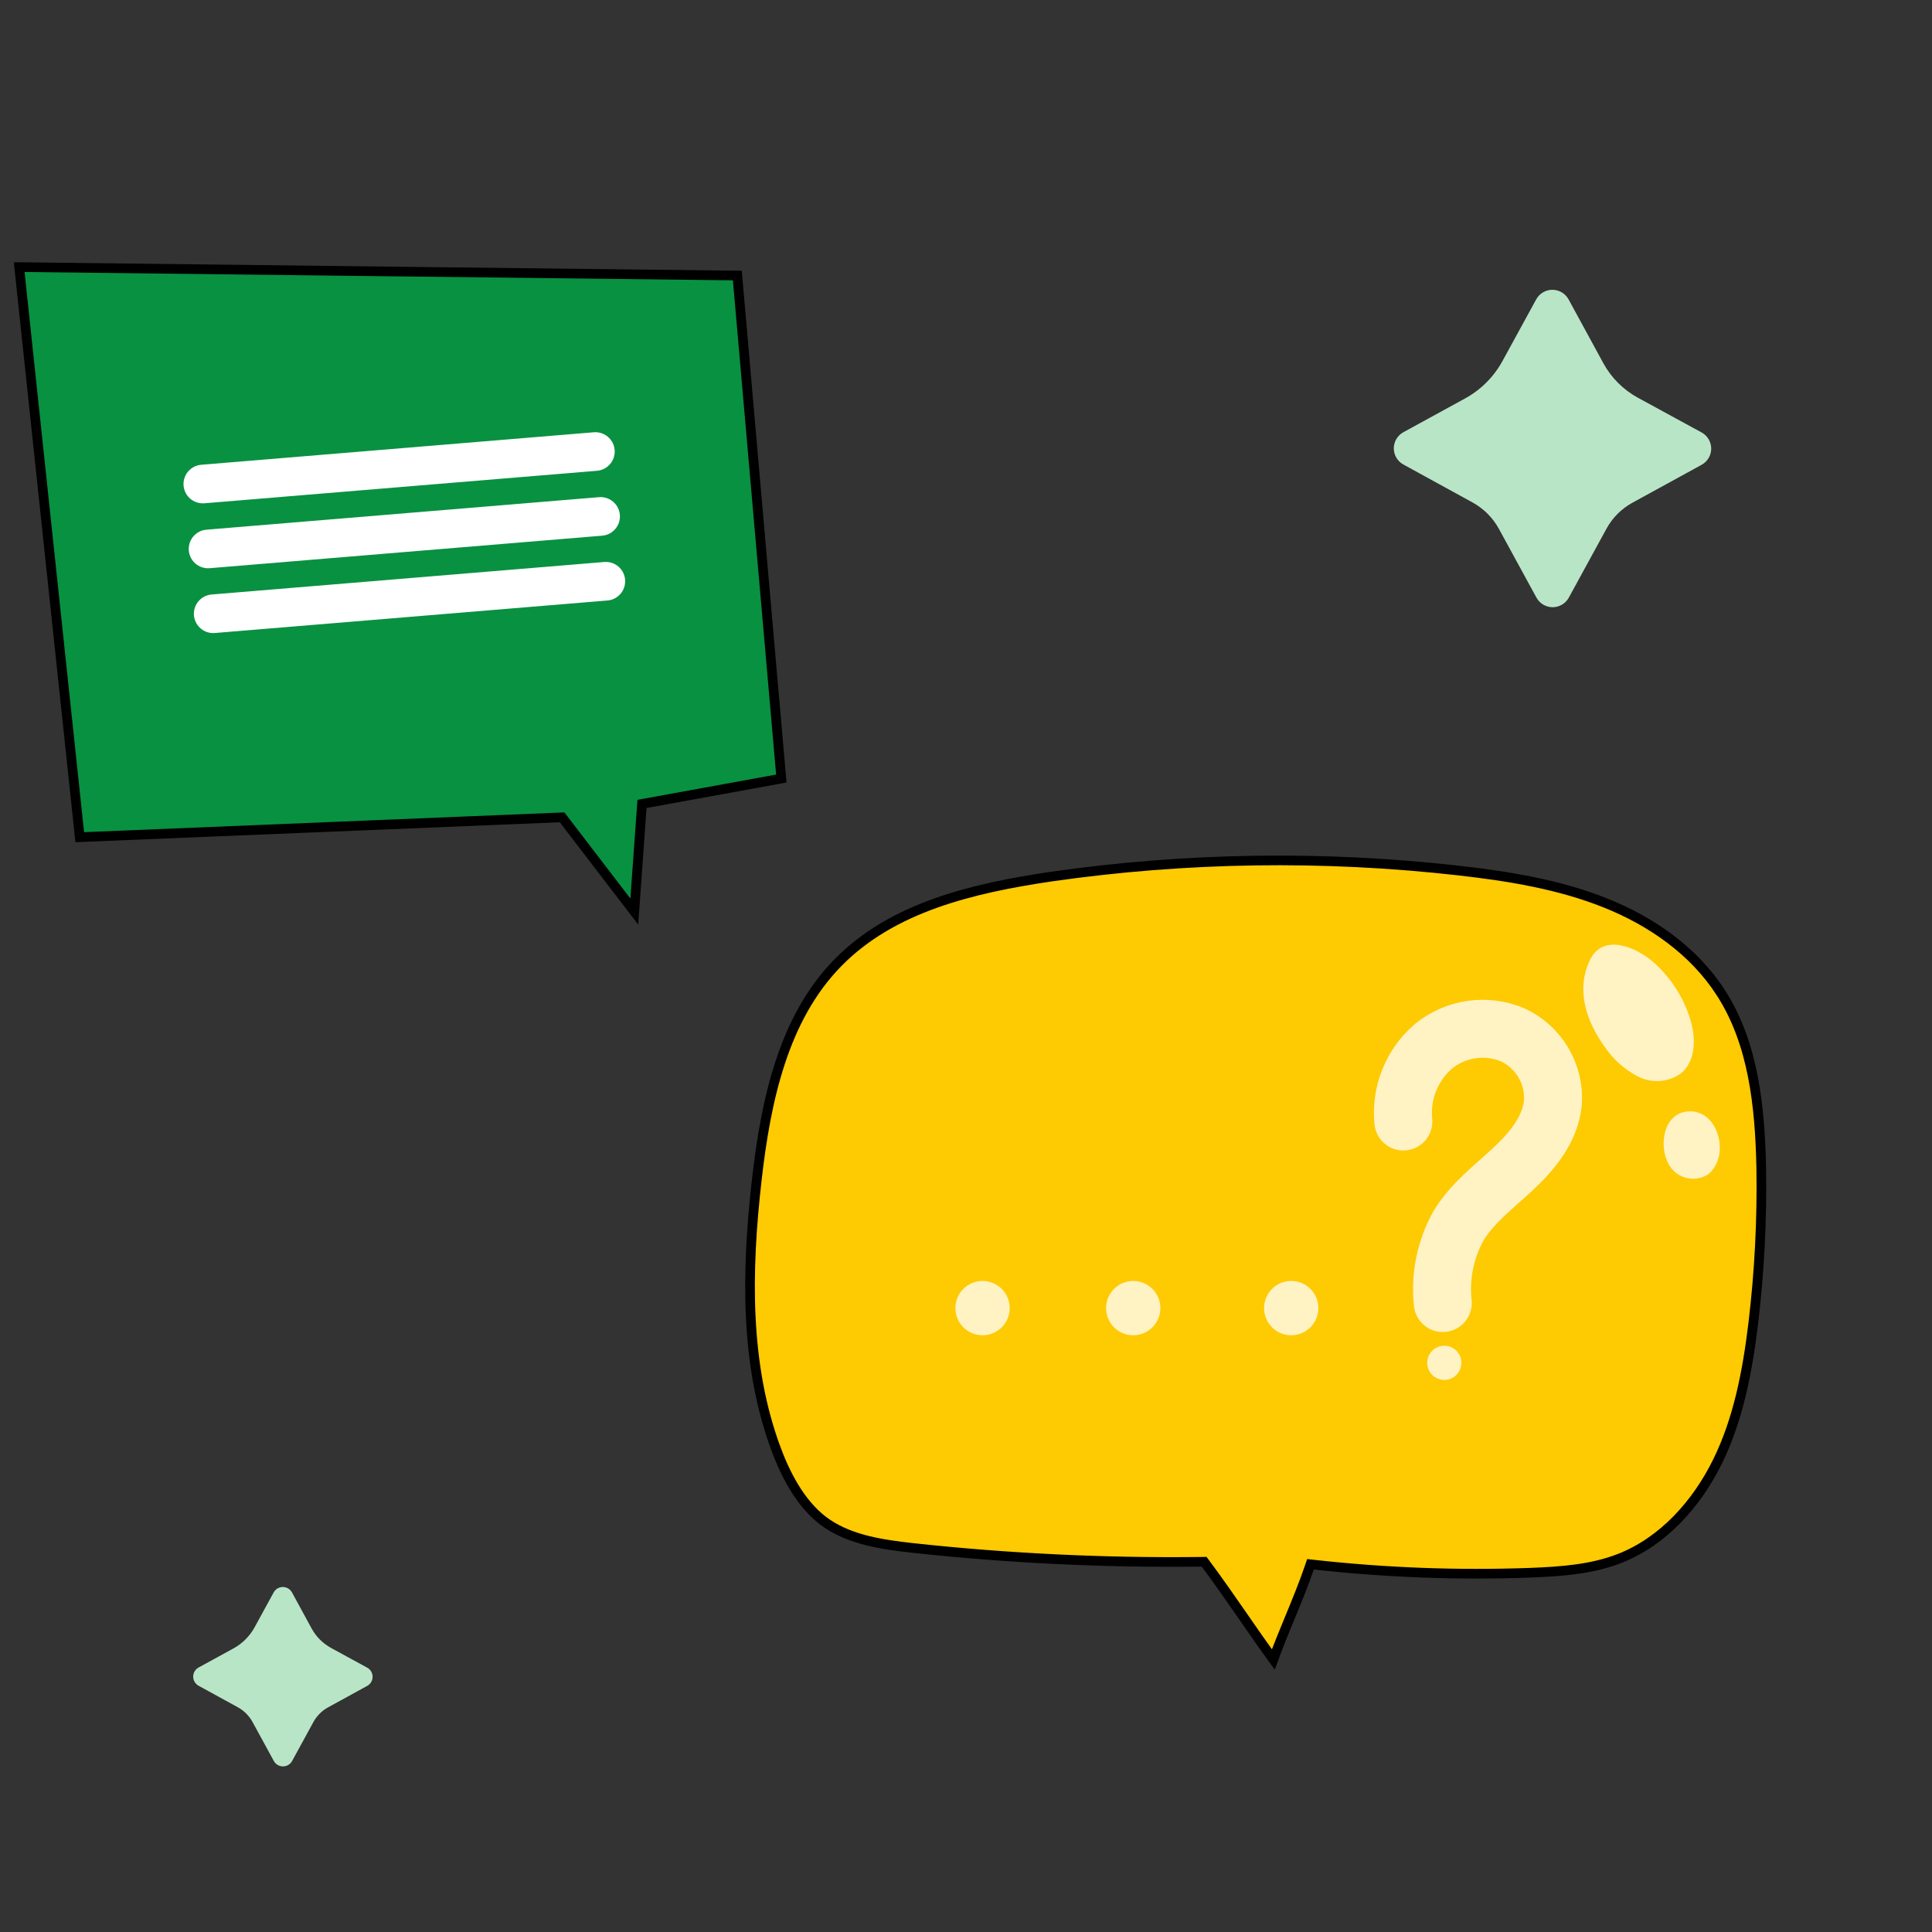<svg width="100" height="100" viewBox="0 0 100 100" fill="none" xmlns="http://www.w3.org/2000/svg">
<rect x="0" y="0" width="100" height="100" fill="#333333" stroke="none"/>
<path d="M84.769 20.582L88.075 22.384C88.225 22.466 88.35 22.587 88.438 22.734C88.525 22.881 88.572 23.05 88.572 23.221C88.572 23.392 88.525 23.56 88.438 23.707C88.35 23.855 88.225 23.976 88.075 24.058L84.481 26.028C83.925 26.335 83.466 26.794 83.159 27.351L81.202 30.932C81.12 31.082 80.998 31.208 80.851 31.295C80.704 31.383 80.535 31.429 80.364 31.429C80.193 31.429 80.024 31.383 79.877 31.295C79.73 31.208 79.608 31.082 79.526 30.932L77.582 27.371C77.265 26.793 76.789 26.318 76.21 26.002L72.64 24.044C72.49 23.962 72.364 23.841 72.277 23.694C72.189 23.547 72.143 23.379 72.143 23.208C72.143 23.036 72.189 22.868 72.277 22.721C72.364 22.574 72.49 22.453 72.64 22.371L75.83 20.625C76.648 20.178 77.32 19.505 77.767 18.688L79.513 15.497C79.595 15.346 79.716 15.221 79.864 15.133C80.011 15.046 80.179 15 80.351 15C80.522 15 80.69 15.046 80.838 15.133C80.985 15.221 81.106 15.346 81.189 15.497L82.99 18.803C83.402 19.554 84.019 20.171 84.769 20.582Z" fill="#B9E5C7"/>
<path d="M17.136 85.298L19.005 86.317C19.09 86.363 19.161 86.431 19.21 86.514C19.26 86.598 19.286 86.693 19.286 86.789C19.286 86.886 19.26 86.981 19.21 87.064C19.161 87.148 19.09 87.216 19.005 87.262L16.974 88.376C16.659 88.55 16.4 88.809 16.226 89.124L15.12 91.148C15.074 91.233 15.005 91.304 14.922 91.353C14.838 91.403 14.743 91.428 14.647 91.428C14.55 91.428 14.455 91.403 14.371 91.353C14.288 91.304 14.22 91.233 14.173 91.148L13.074 89.135C12.895 88.808 12.626 88.54 12.299 88.361L10.281 87.255C10.196 87.209 10.125 87.14 10.076 87.057C10.026 86.974 10 86.879 10 86.782C10 86.685 10.026 86.59 10.076 86.507C10.125 86.424 10.196 86.355 10.281 86.309L12.084 85.322C12.546 85.069 12.926 84.689 13.179 84.227L14.165 82.424C14.212 82.339 14.28 82.268 14.364 82.218C14.447 82.169 14.542 82.143 14.639 82.143C14.736 82.143 14.831 82.169 14.914 82.218C14.998 82.268 15.066 82.339 15.113 82.424L16.131 84.293C16.363 84.717 16.712 85.066 17.136 85.298Z" fill="#B9E5C7"/>
<g clip-path="url(#clip0_10717_10577)">
<path d="M62.403 80.939L62.326 80.836L62.199 80.838C57.198 80.9 52.197 80.66 47.225 80.12C45.65 79.945 44.074 79.706 42.826 78.871C41.587 78.042 40.745 76.547 40.182 75.036L40.181 75.036C38.54 70.646 38.634 65.791 39.169 61.084L39.169 61.084C39.634 56.982 40.535 52.726 43.361 49.839C46.186 46.95 50.337 45.98 54.381 45.377C61.385 44.371 68.488 44.266 75.519 45.062C78.112 45.357 80.696 45.778 83.092 46.735C85.486 47.69 87.678 49.226 89.056 51.363L89.057 51.364C90.757 53.983 91.095 57.26 91.162 60.45C91.206 63.14 91.068 65.83 90.748 68.501C90.445 70.989 89.979 73.45 88.901 75.645C87.822 77.841 86.078 79.79 83.825 80.668L83.825 80.668C82.388 81.229 80.81 81.341 79.217 81.404C75.483 81.54 71.743 81.401 68.029 80.989L67.83 80.967L67.765 81.157C67.475 82.007 67.12 82.867 66.762 83.736L66.76 83.74C66.466 84.455 66.168 85.176 65.907 85.894C65.37 85.154 64.862 84.421 64.353 83.686L64.301 83.611C63.687 82.725 63.071 81.837 62.403 80.939Z" fill="#FECA01" stroke="black" stroke-width="0.5"/>
<path d="M50.856 69.113C51.632 69.113 52.262 68.484 52.262 67.707C52.262 66.931 51.632 66.301 50.856 66.301C50.08 66.301 49.451 66.931 49.451 67.707C49.451 68.484 50.08 69.113 50.856 69.113Z" fill="#FFF3C4"/>
<path d="M60.061 67.707C60.061 67.985 59.978 68.257 59.824 68.488C59.67 68.719 59.45 68.9 59.193 69.006C58.937 69.112 58.654 69.14 58.382 69.086C58.109 69.032 57.859 68.898 57.662 68.701C57.465 68.505 57.332 68.254 57.278 67.981C57.223 67.709 57.251 67.426 57.358 67.169C57.464 66.912 57.644 66.693 57.875 66.538C58.106 66.384 58.378 66.301 58.656 66.301C59.028 66.301 59.386 66.449 59.649 66.713C59.913 66.977 60.061 67.334 60.061 67.707Z" fill="#FFF3C4"/>
<path d="M68.239 67.707C68.239 67.985 68.156 68.257 68.002 68.488C67.847 68.719 67.628 68.9 67.371 69.006C67.114 69.112 66.832 69.14 66.559 69.086C66.287 69.032 66.036 68.898 65.84 68.701C65.643 68.505 65.509 68.254 65.455 67.981C65.401 67.709 65.429 67.426 65.535 67.169C65.641 66.912 65.822 66.693 66.053 66.538C66.284 66.384 66.555 66.301 66.833 66.301C67.206 66.301 67.564 66.449 67.827 66.713C68.091 66.977 68.239 67.334 68.239 67.707Z" fill="#FFF3C4"/>
<path d="M72.637 58.049C72.565 57.322 72.669 56.589 72.94 55.912C73.212 55.234 73.642 54.632 74.196 54.156C74.762 53.694 75.443 53.395 76.166 53.291C76.889 53.186 77.626 53.281 78.299 53.565C78.961 53.872 79.514 54.373 79.885 55.002C80.256 55.63 80.428 56.356 80.378 57.084C80.245 58.44 79.314 59.58 78.32 60.503C77.326 61.426 76.212 62.271 75.51 63.415C74.819 64.638 74.528 66.048 74.678 67.445" stroke="#FFF3C4" stroke-width="3" stroke-linecap="round" stroke-linejoin="round"/>
<path d="M75.643 70.54C75.643 70.715 75.591 70.887 75.493 71.032C75.396 71.178 75.257 71.292 75.095 71.359C74.933 71.426 74.755 71.443 74.583 71.408C74.411 71.374 74.253 71.289 74.129 71.165C74.006 71.04 73.922 70.882 73.888 70.71C73.854 70.538 73.873 70.36 73.94 70.198C74.008 70.036 74.122 69.898 74.268 69.801C74.414 69.704 74.586 69.653 74.761 69.654C74.995 69.655 75.22 69.749 75.385 69.915C75.55 70.081 75.643 70.305 75.643 70.54Z" fill="#FFF3C4"/>
<path d="M83.03 54.143C83.469 54.805 84.066 55.346 84.768 55.715C85.121 55.898 85.517 55.98 85.913 55.951C86.31 55.923 86.69 55.785 87.013 55.553C87.778 54.913 87.782 53.744 87.499 52.8C87.153 51.646 86.492 50.612 85.591 49.813C84.693 49.019 82.985 48.291 82.303 49.676C81.55 51.223 82.107 52.846 83.03 54.143Z" fill="#FFF3C4"/>
<path d="M86.564 60.532C86.796 60.792 87.113 60.958 87.458 61.001C87.803 61.044 88.152 60.96 88.439 60.765C88.594 60.634 88.72 60.473 88.809 60.291C89.375 59.26 88.76 57.404 87.35 57.529C85.941 57.654 85.812 59.7 86.564 60.532Z" fill="#FFF3C4"/>
</g>
<g clip-path="url(#clip1_10717_10577)">
<path d="M33.216 41.805L32.831 47.182L29.173 42.408L29.094 42.305L28.964 42.31L4.128 43.332L0.993 13.825L38.164 14.262L40.441 40.297L33.42 41.577L33.23 41.611L33.216 41.805Z" fill="#089141" stroke="black" stroke-width="0.5"/>
<path d="M10.498 25.053L30.817 23.371" stroke="white" stroke-width="2" stroke-linecap="round" stroke-linejoin="round"/>
<path d="M10.769 28.413L31.087 26.73" stroke="white" stroke-width="2" stroke-linecap="round" stroke-linejoin="round"/>
<path d="M11.035 31.768L31.358 30.085" stroke="white" stroke-width="2" stroke-linecap="round" stroke-linejoin="round"/>
</g>
<defs>
<clipPath id="clip0_10717_10577">
<rect width="52.857" height="42.143" fill="white" transform="translate(38.571 44.286)"/>
</clipPath>
<clipPath id="clip1_10717_10577">
<rect width="40" height="34.286" fill="white" transform="translate(0.714 13.572)"/>
</clipPath>
</defs>
</svg>
